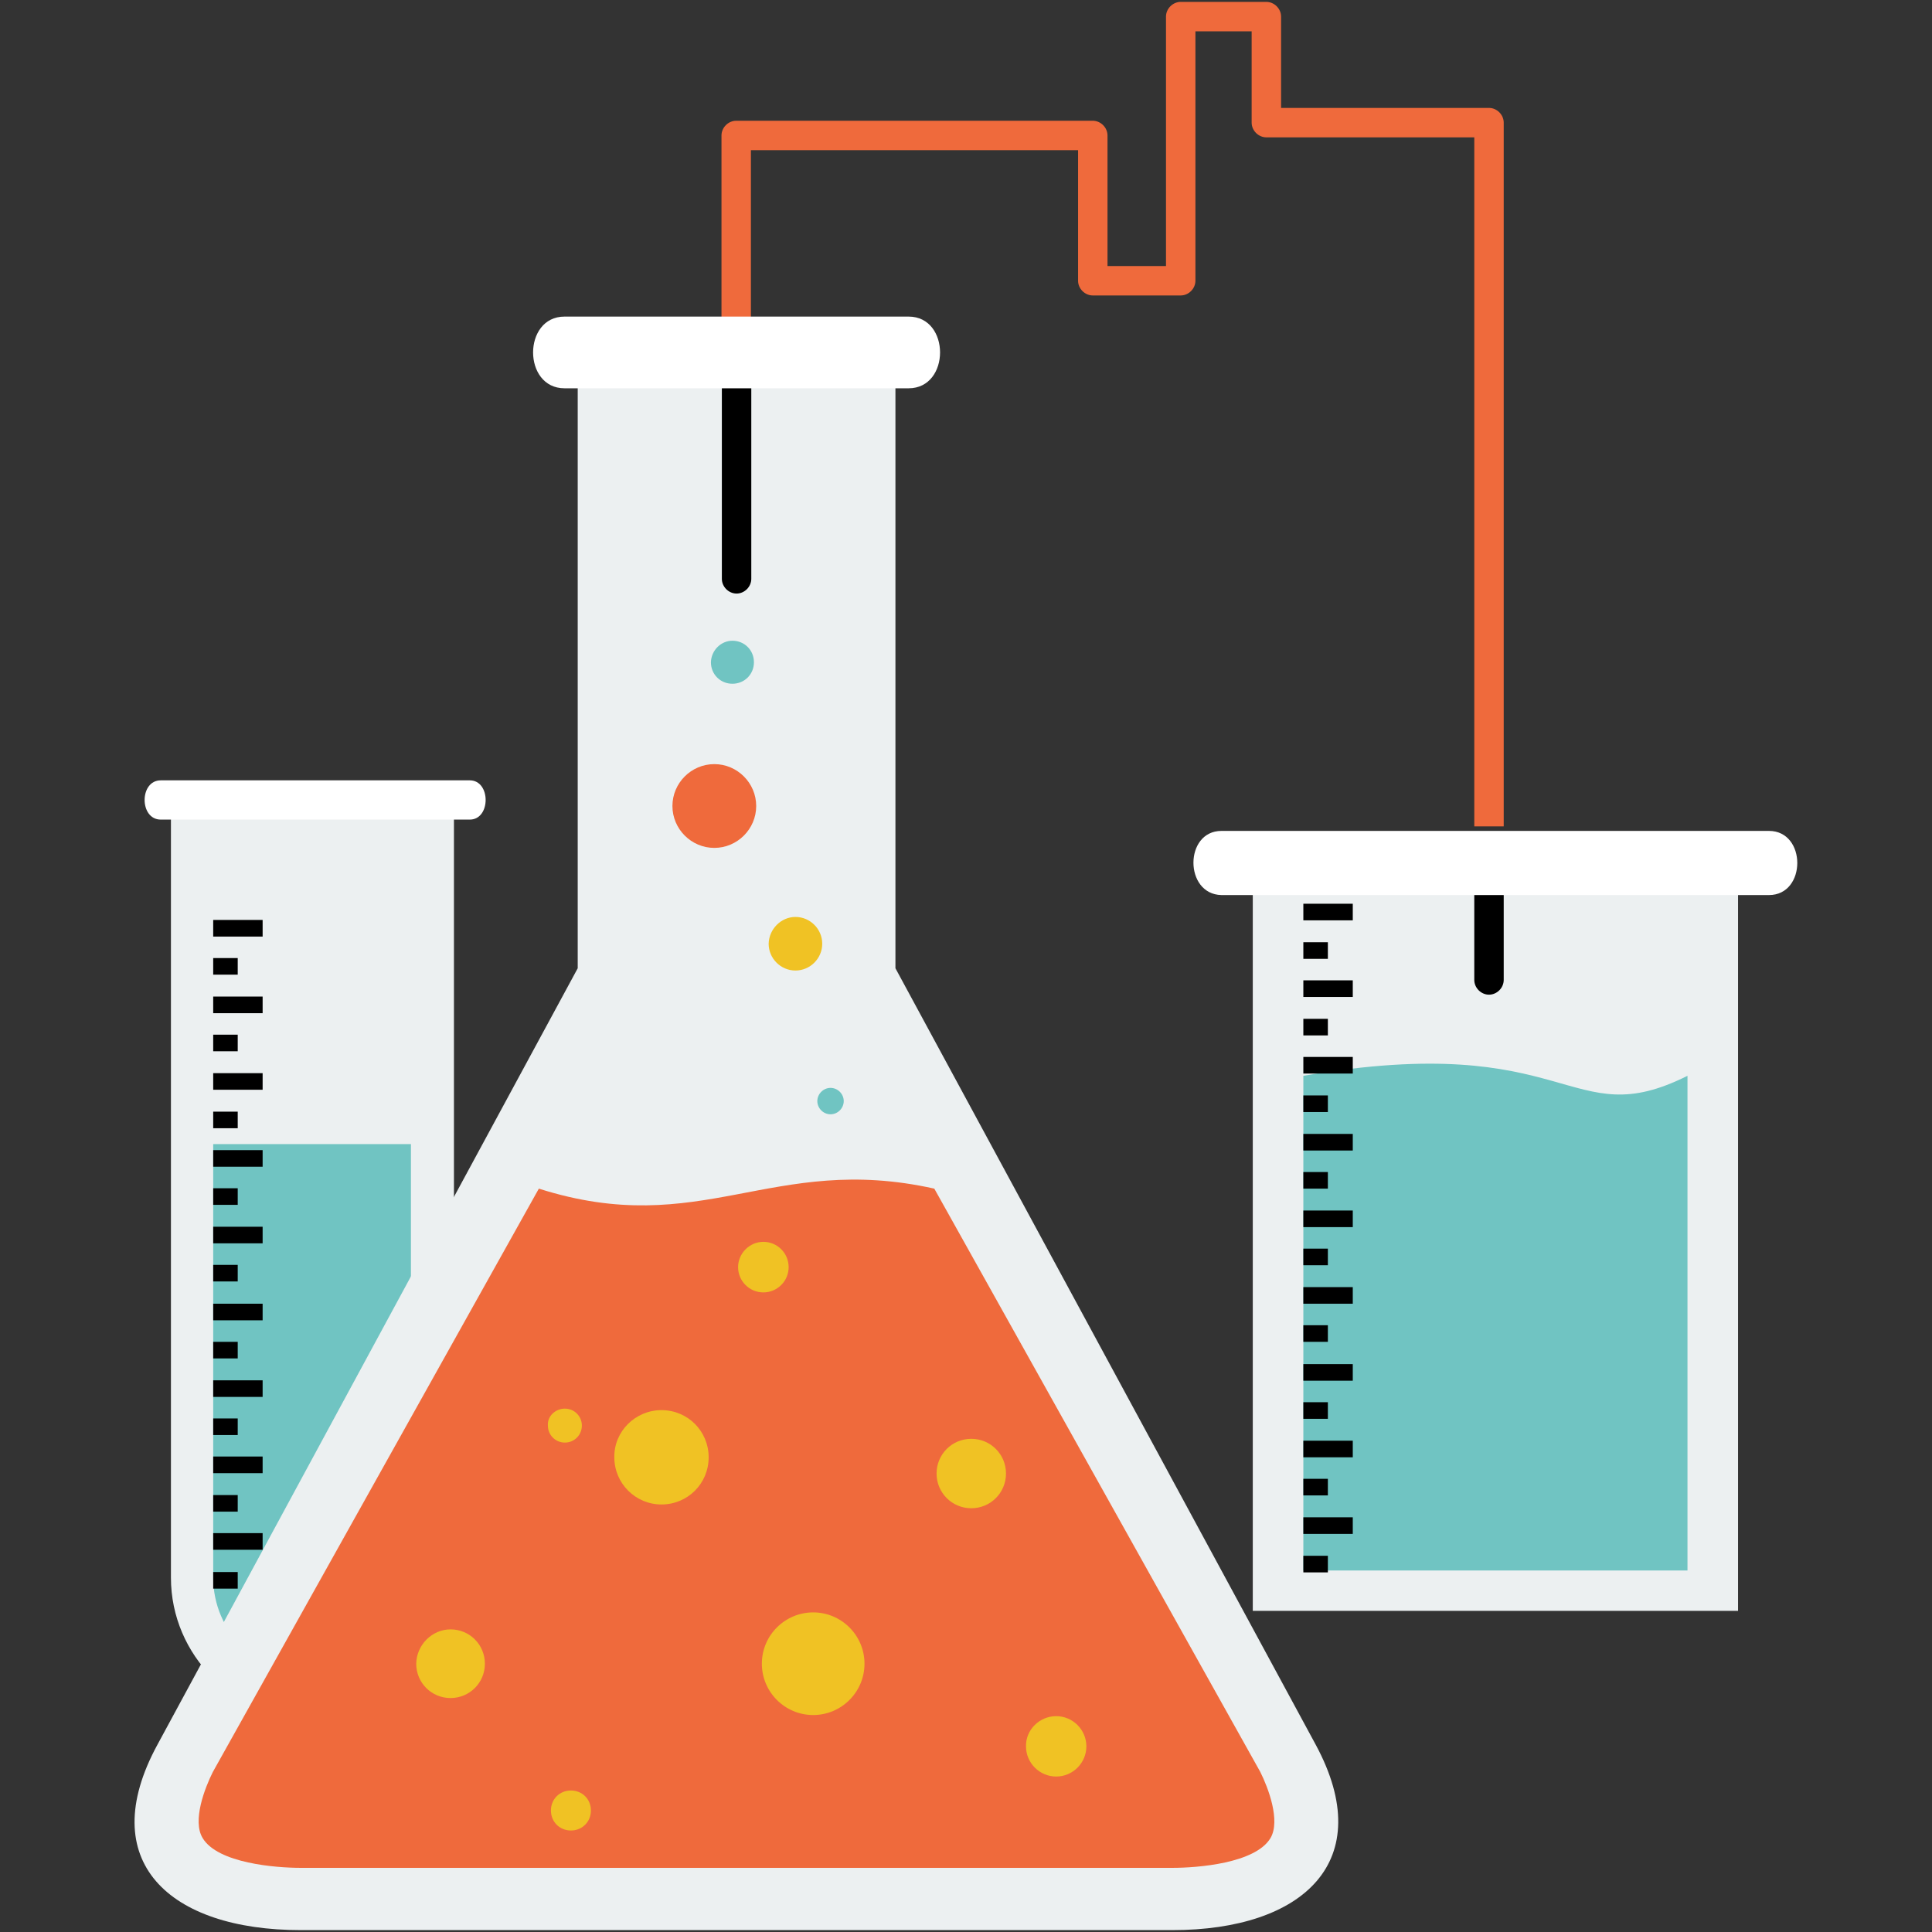 <?xml version="1.0" encoding="UTF-8"?>
<!-- Generator: Adobe Illustrator 27.9.0, SVG Export Plug-In . SVG Version: 6.00 Build 0)  -->
<svg xmlns="http://www.w3.org/2000/svg" xmlns:xlink="http://www.w3.org/1999/xlink" version="1.1" id="Calque_1" x="0px" y="0px" viewBox="0 0 512 512" style="enable-background:new 0 0 512 512;" xml:space="preserve">
<rect x="0" y="0" width="512" height="512" fill="#333333" stroke="none"/>
<style type="text/css">
	.st0{fill:#ECF0F1;}
	.st1{fill:#70C4C2;}
	.st2{fill:#EF6A3C;}
	.st3{fill:#F0C224;}
	.st4{fill:#FFFFFF;}
</style>
<g>
	<path class="st0" d="M45.2,215.1h75.1v203c0,20.7-16.9,37.5-37.5,37.5s-37.5-16.9-37.5-37.5v-203H45.2z"></path>
	<path class="st1" d="M56.5,303.2v114.9c0,14.3,11.8,26.2,26.2,26.2s26.2-11.8,26.2-26.2V303.2H56.5z"></path>
	<path class="st0" d="M237.3,99.6v157l111.4,205.8c16.6,30.8-3.3,49.1-38,49.1H195.2H79.7c-34.8,0-54.8-18.2-38-49.1l111.4-205.8   v-157L237.3,99.6L237.3,99.6z"></path>
	<path class="st0" d="M460.6,234.2v192.7H332V234.2C315.3,234.2,469.6,234.2,460.6,234.2z"></path>
	<path class="st2" d="M390.7,219V36.4h-55.1c-2.1,0-3.9-1.8-3.9-3.9V8.3h-14.9v66.1c0,2.1-1.8,3.9-3.9,3.9h-23.3   c-2.1,0-3.9-1.8-3.9-3.9V39.8h-86.7v59.8h-7.8V35.9c0-2.1,1.8-3.9,3.9-3.9h94.5c2.1,0,3.9,1.8,3.9,3.9v34.6h15.5V4.4   c0-2.1,1.8-3.9,3.9-3.9h22.7c2.1,0,3.9,1.8,3.9,3.9v24.2h55.1c2.1,0,3.9,1.8,3.9,3.9V219H390.7z"></path>
	<path d="M398.5,259.7c0,2.1-1.8,3.9-3.9,3.9s-3.9-1.8-3.9-3.9v-25.5h7.8L398.5,259.7L398.5,259.7z"></path>
	<path d="M199.1,99.6v53.8c0,2.1-1.8,3.9-3.9,3.9c-2.1,0-3.9-1.8-3.9-3.9V99.6H199.1z"></path>
	<path class="st2" d="M142.8,315L56.4,469.6c-2.1,4.2-5.5,12.9-2.7,17.5c4,6.7,19.4,7.9,26,7.9h231c6.7,0,22-1.2,26-7.9   c2.7-4.6-0.6-13.3-2.7-17.5L247.6,315C204.5,305.4,185.9,328.7,142.8,315z"></path>
	<path class="st1" d="M345.4,285.1c71.3-12.3,70.2,15.8,101.8,0v131.1H345.4V285.1z"></path>
	<path d="M345.4,239.5h13.1v4.4h-13.1V239.5z M345.4,412.3h6.5v4.4h-6.5V412.3z M345.4,402.1h13.1v4.4h-13.1V402.1z M345.4,391.9   h6.5v4.4h-6.5V391.9z M345.4,381.8h13.1v4.4h-13.1V381.8z M345.4,371.6h6.5v4.4h-6.5V371.6z M345.4,361.5h13.1v4.4h-13.1V361.5z    M345.4,351.2h6.5v4.4h-6.5V351.2z M345.4,341.1h13.1v4.4h-13.1V341.1z M345.4,330.9h6.5v4.4h-6.5V330.9z M345.4,320.8h13.1v4.4   h-13.1V320.8z M345.4,310.6h6.5v4.4h-6.5V310.6z M345.4,300.5h13.1v4.4h-13.1V300.5z M345.4,290.3h6.5v4.4h-6.5V290.3z    M345.4,280.1h13.1v4.4h-13.1V280.1z M345.4,270h6.5v4.4h-6.5V270z M345.4,259.8h13.1v4.4h-13.1V259.8z M345.4,249.7h6.5v4.4h-6.5   V249.7z"></path>
	<path d="M56.5,243.8h13.1v4.4H56.5V243.8z M56.5,416.6h6.5v4.4h-6.5V416.6z M56.5,406.3h13.1v4.4H56.5V406.3z M56.5,396.2h6.5v4.4   h-6.5V396.2z M56.5,386h13.1v4.4H56.5V386z M56.5,375.9h6.5v4.4h-6.5V375.9z M56.5,365.8h13.1v4.4H56.5V365.8z M56.5,355.6h6.5v4.4   h-6.5V355.6z M56.5,345.5h13.1v4.4H56.5V345.5z M56.5,335.2h6.5v4.4h-6.5V335.2z M56.5,325.1h13.1v4.4H56.5V325.1z M56.5,314.9h6.5   v4.4h-6.5V314.9z M56.5,304.8h13.1v4.4H56.5V304.8z M56.5,294.6h6.5v4.4h-6.5C56.5,299,56.5,294.6,56.5,294.6z M56.5,284.4h13.1   v4.4H56.5V284.4z M56.5,274.2h6.5v4.4h-6.5V274.2z M56.5,264.1h13.1v4.4H56.5V264.1z M56.5,253.9h6.5v4.4h-6.5V253.9z"></path>
	<path class="st3" d="M175.3,373.7c7,0,12.5,5.6,12.5,12.5c0,7-5.6,12.5-12.5,12.5s-12.5-5.6-12.5-12.5   C162.7,379.3,168.4,373.7,175.3,373.7z"></path>
	<path class="st3" d="M119.4,431.8c5.1,0,9.1,4.1,9.1,9.1c0,5.1-4.1,9.1-9.1,9.1c-5.1,0-9.1-4.1-9.1-9.1   C110.4,435.9,114.5,431.8,119.4,431.8z"></path>
	<path class="st3" d="M257.4,381.3c5.1,0,9.2,4.1,9.2,9.2c0,5.1-4.1,9.2-9.2,9.2c-5.1,0-9.2-4.1-9.2-9.2   C248.2,385.4,252.3,381.3,257.4,381.3z"></path>
	<path class="st3" d="M202.3,329.1c3.7,0,6.7,3,6.7,6.7c0,3.7-3,6.7-6.7,6.7c-3.7,0-6.7-3-6.7-6.7   C195.6,332.2,198.6,329.1,202.3,329.1z"></path>
	<path class="st3" d="M279.9,454.8c4.4,0,8,3.6,8,8c0,4.4-3.6,8-8,8s-8-3.6-8-8C271.8,458.4,275.5,454.8,279.9,454.8z"></path>
	<path class="st3" d="M151.3,474.5c3,0,5.3,2.3,5.3,5.3c0,3-2.3,5.3-5.3,5.3s-5.3-2.3-5.3-5.3C146,476.8,148.3,474.5,151.3,474.5z"></path>
	<path class="st3" d="M215.5,427.3c7.5,0,13.6,6.1,13.6,13.6c0,7.5-6.1,13.6-13.6,13.6c-7.5,0-13.6-6.1-13.6-13.6   C201.9,433.3,208.1,427.3,215.5,427.3z"></path>
	<path class="st1" d="M194.1,169.8c3.2,0,5.7,2.5,5.7,5.7c0,3.2-2.5,5.7-5.7,5.7s-5.7-2.5-5.7-5.7   C188.5,172.3,191.1,169.8,194.1,169.8z"></path>
	<path class="st2" d="M189.3,202.5c6.1,0,11.1,5,11.1,11.1s-5,11.1-11.1,11.1s-11.1-5-11.1-11.1S183.2,202.5,189.3,202.5z"></path>
	<path class="st4" d="M163.1,83.9h-13.5c-11.1,0-11.1,19,0,19h13.5h64.2h13.5c11.1,0,11.1-19,0-19h-13.5H163.1z"></path>
	<path class="st3" d="M210.8,243c3.9,0,7.1,3.2,7.1,7.1s-3.2,7.1-7.1,7.1s-7.1-3.2-7.1-7.1C203.8,246.2,207,243,210.8,243z"></path>
	<path class="st0" d="M184.5,268.9c8.4,0,15.3,6.8,15.3,15.3s-6.8,15.3-15.3,15.3s-15.3-6.8-15.3-15.3   C169.1,275.8,176,268.9,184.5,268.9z"></path>
	<path class="st1" d="M220.1,288.3c1.9,0,3.5,1.6,3.5,3.5s-1.6,3.5-3.5,3.5s-3.5-1.6-3.5-3.5C216.6,289.9,218.2,288.3,220.1,288.3z"></path>
	<path class="st3" d="M149.7,373.3c2.5,0,4.5,2,4.5,4.5s-2,4.5-4.5,4.5c-2.5,0-4.5-2-4.5-4.5C145,375.3,147.2,373.3,149.7,373.3z"></path>
	<path class="st4" d="M323.7,220.2h145.1c10,0,10,17,0,17H323.7C313.8,237,313.8,220.2,323.7,220.2z"></path>
	<path class="st4" d="M42.6,206.8h81.9c5.6,0,5.6,10.4,0,10.4H42.6C36.9,217.2,36.9,206.8,42.6,206.8z"></path>
</g>
</svg>
